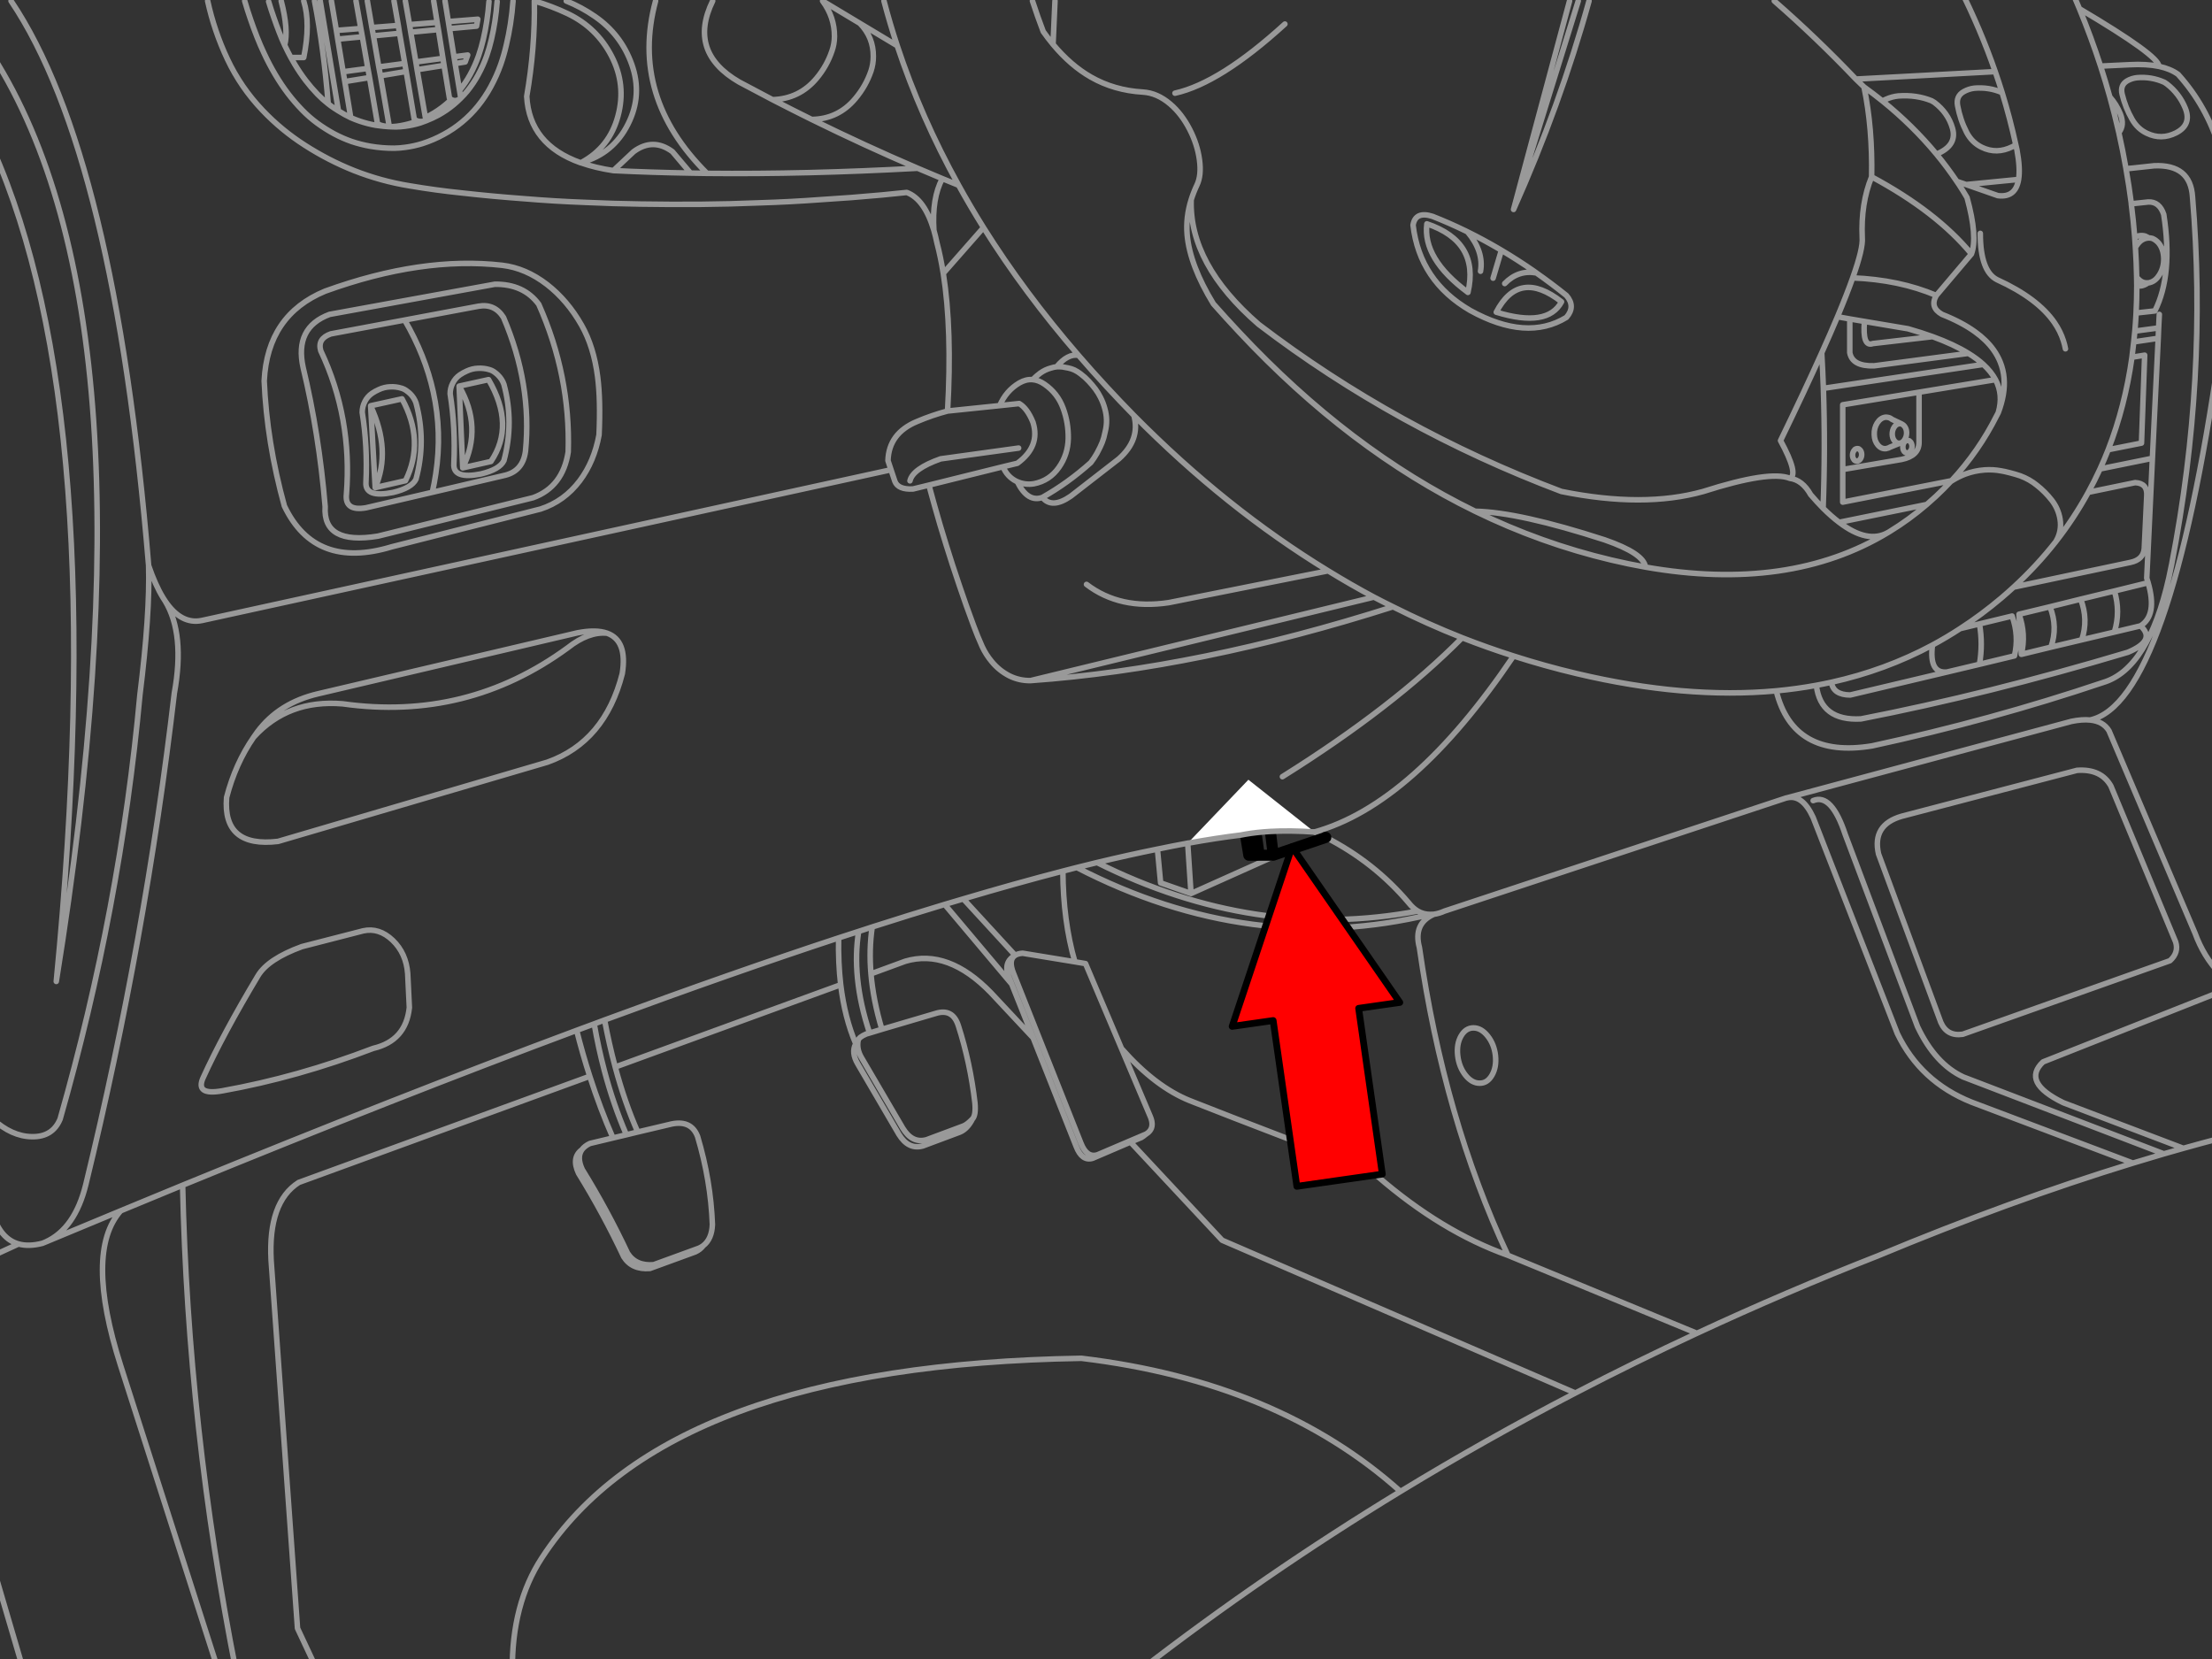 <svg xmlns="http://www.w3.org/2000/svg" xmlns:xlink="http://www.w3.org/1999/xlink" preserveAspectRatio="none" width="400" height="300" viewBox="0 0 400 300"><rect x="0" y="0" width="400" height="300" fill="#333333" stroke="none"/><defs><path fill="#fff" d="M229.7 150.35q3.634-.202 8 .1l-11.95-9.45-10.95 11.45q5.123-.897 9.6-1.45l.8-.15q2.091-.363 4.5-.5z" id="c"/><path fill="#f00" d="M188.15-247.25v46h89.25v22.15l90.2-45.1-90.2-45.1v22.05h-89.25z" id="e"/><path id="a" stroke="#999" stroke-linejoin="round" stroke-linecap="round" d="M386.425 14.05q-.925.104-1.725.55-1.355.776-.95 2.45.582 2.399 1.8 4.525.991 1.734 2.675 2.525 2.621 1.263 5.275-.075 2.871-1.475 1.675-4.45-1.073-2.643-3.35-4.4l-.45-.3q-2.35-1.054-4.95-.825zm-10.4-12.475q2.127 5.149 3.825 10.375.897 2.776 1.675 5.575 1.203 1.351 1.9 3.075.816 2.039-.275 3.375.73 3.247 1.3 6.525m-63.25 94.425q-16.466 1.513-36-3.1-5.824-1.377-11.5-3.2m107.825-101.1q.892 3.21 1.625 6.45m1.3 6.525v.025m-19.725-3.45l-.2-.875q-.277.171-.6.325-2.88 1.43-5.575.1-1.757-.85-2.725-2.7-1.158-2.255-1.625-4.8-.333-1.763 1.15-2.575.868-.481 1.85-.6 2.683-.235 5.05.8-.592-1.907-1.25-3.8m-20.375 5.325q.277-.179.625-.325 1.068-.48 2.225-.6 3.295-.241 6.025.875.252.138.5.3 2.474 1.869 3.275 4.675.886 3.115-2.9 4.675m34.275 2.65q.547 3.087.95 6.2v.125m.875 19.75v.025q-.086 1.643-.225 3.25m-.65-23.025q.39 3.059.625 6.025.402-.198.85-.25.569-.086 1.075.075.228.087.45.225l.15.1q.365-.009.7.1.19.077.375.2l.175.125q.287.196.55.5.876 1.072.925 2.75.04 1.672-.775 2.975-.693 1.127-1.675 1.4l-.175.05-.15.025h-.1q-.429.334-.925.475l-.2.05-.15.025q-.378.047-.725-.025-.003 2.5-.125 4.925m-.25-13.725q.071.943.125 1.875l.15-.25q.332-.533.725-.875.575-.48 1.275-.575l.25-.025m-45.025 37.125q-.485.063-.85-.325l-.075-.075q-.396-.469-.425-1.2-.015-.731.35-1.3.149-.229.325-.375.259-.209.575-.25.225-.035.425.025m-1.725-.825q-.343-.29-.75-.35-.229-.049-.475-.025-.862.127-1.45 1.05-.567.908-.525 2.075.03 1.161.65 1.9.637.756 1.5.65l.075-.025m2.425-.975l-.05.025m.15-.025q.44-.127.75-.625.368-.57.35-1.3-.025-.719-.425-1.175-.153-.177-.325-.275m-7.85 4.45q.106.062.2.175.256.303.275.775.011.464-.225.825-.196.306-.475.375m-.05.025h-.05q-.313.044-.55-.2l-.025-.05q-.255-.304-.275-.775-.008-.464.225-.825.091-.152.2-.25.17-.129.375-.15.146-.018.275.025m12.35 10.075q.836-.717 1.65-1.475 1.409-1.314 2.7-2.7l.125-.125q4.959-5.354 8.175-11.775l.275-.525m-19.9 21.65q-17.918 10.836-43.9 6.275-3.021-.535-6.15-1.275-12.709-2.998-24.65-8.825-22.738-11.087-42.7-32.425-2.377-2.533-4.625-5.075m-30.775-49.25q-1.046-2.756-1.95-5.525m185.05 97.775q3.313-4.233 5.875-8.925 1.136-2.067 2.125-4.225.785-1.709 1.475-3.475 3.049-7.813 4.3-16.725.183-1.375.325-2.775.11-.969.2-1.95m-40.775 19.85q.106.062.2.175.257.303.275.775.011.451-.225.8-.208.319-.5.4m-.05.025h-.025q-.313.044-.55-.2l-.05-.05q-.242-.304-.25-.775-.021-.464.2-.825.104-.152.225-.25.157-.129.35-.15.146-.018.275.025m3.275 11.55q-3.205 2.749-6.725 4.9m46.7-44.975q-1.005.094-1.775-.75l-.15-.15-.1-.15q.018.792.025 1.575m-57.95 72.25q-3.549.654-7.25 1m42.925-18.75q-1.063.977-2.175 1.925-3.613 3.06-7.5 5.575m9.4-2.275q1.29 3.617.425 7.2m-33.1 4.775q-1.351.297-2.725.55m57.7-79.175q.178 2.717.225 5.35m-24.325-33.35q1.439 4.684 2.475 9.45m.575 84.875q1.301 3.625.425 7.25m-11.075-4.65q-2.447 1.597-5 2.975-8.534 4.571-18.275 6.725m40.575-25.425q-3.414 4.356-7.625 8.225m-96.4-57.125q.624-3.59-2.35-7.125m17 12.65q-2.519 4.716-11.8 1.875 4.108-7.893 11.8-1.875zm-24.35-14.1q-.798 6.3 7.425 12.4 2.131-9.177-7.425-12.4zm13.475 4.775l-1.5 5.05m7.825-.95q-3.284-.584-5.725 1.925m-94.25-10.125q-2.375-3.803-4.5-7.65-6.858-12.376-11.1-25.225m-6.75-4.05q2.451 2.509 2.425 6-.002 1.369-.425 2.625-.93 2.726-2.825 4.975-3.095 3.708-7.9 3.775m58.275 53.525q-2.496-2.537-4.95-5.2-2.615-2.823-5.075-5.675m10.025 10.875q16.649 16.834 35.125 28.1 4.093 2.513 8.275 4.75 1.716.898 3.45 1.75 6.154 3.091 12.5 5.6 4.6 1.802 9.3 3.3m-78.675-54.375q-9.795-11.333-17.175-23.1m5.725 131.6q.497-.313 1.35-.375l9.45 1.55m-25.225 9.35l-9.675 2.85-2.225.675-.6.175q-1.356.584-1.475 1.175-.304 1.56.625 3.125l7.45 12.725q1.709 2.815 4.3 2.1l6.7-2.5q.694-.298 1.6-1.25.649-.682.45-2.9-.859-7.321-3-13.975-1.038-3.205-4.15-2.2zm17.675 4.4l-3.875-9.725m11.425-4.025l1.925.325 6.5 15.35m1.45 16.75l-5.8 2.475q-1.946.595-3-2.15l-12.175-30.675q-.981-2.432.3-3.25-2.212 1.244-1.15 3.875l.525 1.325m83.5 7.925q1.41.005 2.575 1.475 1.166 1.462 1.4 3.525.221 2.076-.625 3.55-.827 1.458-2.225 1.45-1.411.008-2.575-1.45-1.166-1.474-1.4-3.55-.233-2.063.6-3.525.839-1.47 2.25-1.475zm-71.725-29q31.53 16.29 63.95 8.475m-60.3-9.375q28.634 14.321 58 8.775m-116.675-146.725q4.842-.142 7.95-3.85 1.883-2.249 2.8-4.975.435-1.243.45-2.6.015-3.502-2.15-6.425m-52.125 0q3.127.917 6.05 2.3 5.21 2.499 7.875 7.6 2.73 5.24 1.2 10.9-1.508 5.66-6.6 8.4 5.749-1.572 8.425-6.95 2.642-5.259.65-10.825-1.935-5.404-6.675-8.65-2.399-1.66-5.15-2.775m-9.625 0q-.152 2.099-.475 4.175-.301 1.935-.75 3.825-.404 1.76-1 3.475-.742 2.1-1.825 4.075-.998 1.834-2.325 3.475-1.293 1.579-2.825 2.85-1.549 1.29-3.325 2.25-1.839 1.007-3.825 1.65-1.583.492-3.2.7-.962.132-1.925.15-2.156.012-4.3-.35-1.748-.301-3.45-.875-1.656-.586-3.175-1.4-1.563-.854-3-1.9-1.466-1.075-2.75-2.4-1.365-1.412-2.525-2.925-1.224-1.616-2.3-3.425-1.14-1.924-2.075-3.95-.665-1.405-1.25-2.9-.603-1.529-1.15-3.125-.583-1.676-1.075-3.375m45.65.1q-.128 1.785-.4 3.55-.25 1.644-.625 3.25-.343 1.507-.85 2.975-.63 1.791-1.55 3.475-.847 1.557-1.975 2.95-.563.671-1.175 1.275-.601.608-1.25 1.15-1.316 1.103-2.825 1.925-1.023.553-2.1.975l-.125.05q-.507.201-1.025.375-1.361.421-2.75.6-.813.111-1.625.125-.475-.002-.95-.025l-.275-.025h-.125q-.978-.054-1.95-.2l-.375-.05q-1.482-.259-2.925-.75-.819-.28-1.6-.625-.573-.27-1.125-.575-.561-.309-1.1-.65-.731-.447-1.425-.95l-.425-.325q-1.015-.789-1.925-1.725-1.162-1.207-2.15-2.5-1.051-1.38-1.975-2.925-.362-.607-.7-1.225-.572-1.045-1.075-2.125l-.05-.1q-.531-1.153-1-2.375-.512-1.309-.975-2.675-.501-1.415-.925-2.85m32.5 3.625l.2 1.275.825 5.1m.2 1.225l.8 4.85q1.08-1.336 1.9-2.825.92-1.684 1.55-3.475.507-1.468.85-2.975.375-1.606.625-3.25.273-1.765.4-3.55m-6.325 10l.2 1.225m.8 4.85l.225 1.4m-1.725.25q-.486.471-1 .9-1.316 1.103-2.825 1.925-.42.222-.85.425l.1.6m-1.55.025q-.47.186-.95.35-1.361.421-2.75.6-.55.072-1.1.1m34.35 6.5l.125-.05-.175.05m-18.55 37.175q-1.041.04-2.025.5-.658.292-1.225.675-.849.591-1.3 1.5-.47.894-.475 1.925.978 6.124.675 12.675-.187 2.849 4.9 1.825 3.379-.807 4.15-2.4 1.863-6.9 0-13.8-.332-.939-1.05-1.65-.258-.26-.55-.475-.454-.365-1-.525-1.01-.312-2.1-.25zm-8-66.425l.625 3.875.225 1.3.825 5.2.2 1.275.975 5.925m-4.35 3.5l-1.5-8.65-.225-1.4-.925-5.375-.225-1.375-.75-4.275m-2.05 0l.775 4.425.225 1.425.95 5.45.25 1.45 1.45 8.575m-10.525-21.325l.875 4.975.275 1.5 1 5.725.3 1.65 1.375 7.975m2.2.9l-1.6-9.2-.3-1.6-.975-5.625-.275-1.5-.825-4.8m-5.6 5.325l.25 1.575m.975 5.9l.3 1.775 1.075 6.525m-2.35-14.2l.975 5.9m-4.15-12.8l3.3 19.875m-1.275-19.875l.9 5.325m6.45 65.625q-.849.591-1.3 1.5-.47.907-.475 1.95.978 6.112.675 12.65-.187 2.849 4.9 1.825 3.379-.807 4.15-2.4 1.863-6.9 0-13.8-.332-.938-1.05-1.65-.271-.26-.575-.475-.454-.365-1-.525-.998-.313-2.075-.25-1.041.04-2.025.5-.658.292-1.225.675zm-56.4 131.225q-1.352 3.27-5.1 3.2-3.669-.055-7.1-3.2m112.175 3.425l2.425-.575m41.9-17.05q-.256.289-.425.6-.87 1.566.375 3.675l7.425 12.7q1.721 2.815 4.325 2.1l6.7-2.5q1.371-.579 2.275-2.375m-95.375-202.175l.6 3.725m29.775 201.875l-4.175 1q-.968.458-1.45 1.125-.967 1.37.075 3.6 4.483 7.254 8.175 15.1 1.487 2.364 4.725 2.1l8.225-3q.41-.19.75-.45 1.547-1.189 1.65-3.825-.302-7.95-2.675-15.9-1.218-3.22-5.225-2.15l-5.6 1.325-2.05.5m-8.05 2.7q-1.931 1.438-.6 4.275 4.483 7.254 8.175 15.1 1.487 2.364 4.725 2.1l8.225-3q.871-.404 1.425-1.125m77.075-18.9l3-1.275q.424-.251.675-.575.751-.94.125-2.5l-5.25-12.4m1.625 16.925l1.975-.825q.335-.2.85-.625m-20.425-17.4l7.775 19.625q1.054 2.745 3 2.15l6.825-2.925m-42.175-198.25q-1.329-4.026-2.4-8.1m214.55-2.375q.841 1.882 1.625 3.775m-21.65-3.775q3.762 7.466 6.425 15.15m19.05-1l5.225-.25q3.078-.162 5.325.3.038-1.909-14.375-10.425m8.425 28.925l1.175-.1 3.925-.425q6.555-.28 6.925 5.625 2.76 32.772-3.75 66.35-.25 1.302-.525 2.525-3.712 16.471-11.85 18.925-20.251 6.819-41.8 11.475-14.285 2.36-17.35-9.95m-47.5-6.3q-18.152 26.876-36 31.825 1.043.468 2.05.975 8.783 4.5 15 11.85.754.956 1.625 1.475 1.065.616 2.3.6.307.007.625-.025.918-.125 1.925-.575l61.775-20.45.15-.025 51.425-13.825q1.936-.397 3.375-.25 14.276-3.062 23.4-66.65m-10.95-51.55q2.105.449 3.475 1.45 5.184 5.745 7.475 13.35m-16.9 3.725l1.175-.125m-35.45-2.525q1.966 2.384 3.675 4.925l1.7.575 9.475-.925q.331-2.01-.3-5.375m-3.925-14.125l-25.2 1.35 1.475 1.425q1.727 1.244 3.35 2.55 5.479 4.437 9.75 9.6m35.225 8.975l3.075-.325q2.011-.097 2.8 2.25 1.687 10.873-1.6 17.45l-3.4.375m-.225 3.275l4.3-.575.125-2.45m-53.725-13.875q.185 1.903-1.725 7.275 8.403.327 15.125 3.175l6.35-7.5q-6.317-7.652-18.05-13.95-1.971 4.827-1.7 11zm17.1-10.175l.475.7q.711 1.1 1.375 2.225 1.954 7.099.8 10.2m-.95-12.55l5.725 2q3.206.415 3.75-2.925m-27.95-16.725q1.548 7.479 1.375 16.25m-3.425 18.275q-1.055 2.98-2.75 7.025l2.225.4 2.65.45 7.875 1.325q2.397.678 4.45 1.425 3.839 1.393 6.475 3.025 1.562.957 2.7 2 1.431 1.31 2.2 2.75 1.454 2.751.5 5.975 1.284-3.354 1.05-6.225-.13-1.545-.7-2.95-.459-1.134-1.2-2.175-1.258-1.771-3.35-3.275-2.431-1.753-5.975-3.15-2.263-1.279-1.025-3.425m2.75 33.5l-19.675 3.875v-17.6l13.8-2.275 13.825-2.275m-26.35-10.975v6.1q.455 2.496 4.4 2.375l17.05-2.25m-18.8-5.775q-.384 4.709 1.525 4l10.8-1.25m-17.2-3.6q-1.252 2.976-2.85 6.525.184 3.213.3 6.425l28.925-4.325m-16.525 9.925l1.725.825m-2.7 4.45q.35-.055.65-.25l1.725-.7m.15-.025h-.1m.275-3.475l.175.1m-7.95 4.4l.1.05m-.225 2.15l-.05.025m-6.175-13.15q.367 10.838-.05 21.675 1.502 1.497 2.9 2.55l15.85-3.225m-19-27.425q-3.076 6.862-7.45 15.875 3.325 6.112 1.7 6.825 2.264.307 3.75 2.95 1.155 1.343 2.25 2.45m12.025 4.225l-.25.15m-122.025-41.325q-4.263-6.98-4.75-12.5-.271-3.144.725-6.325.415-1.335 1.05-2.675.838-1.759.45-4.575-.37-2.748-1.75-5.45-1.468-2.858-3.55-4.625-2.332-1.99-4.925-2.15-5.212-.306-9.425-2.725-3.645-2.089-6.825-5.9-.906-1.092-1.775-2.325m143.925 88.75q5.176 3.961 8.875 1.825m5.575-25.35v9.1q-.023 2.404-3.125 3.05l-10.675 1.825m19.675 2.025l.125-.025q1.095-.682 2.3-1.15 1.707-.637 3.55-.775 1.524-.109 3.025.175.326.053.65.125.968.221 1.925.5 1.76.487 3.225 1.5.308.214.6.45 1.527 1.192 2.725 2.725 1.187 1.537 1.5 3.425.356 2.182-.775 4.075m-26.6-18.275l.125.05m-.25 2.15l-.05.025m8.05 5l-.25.15m37.575-27.75l-.075 1.875-1.05 21.7-1.025 21.675q.137.423.25.825 1.697 5.887-1.375 7.8 2.892 2.6-2.275 4.775-25.412 7.598-48.275 12.05-7.279.407-8.075-6.075m57.4-62.1l4.425-.65m-4.75 3.425l2.3-.375-.575 15.9-6.025 1.2m-23.125-39.125q0 6.891 3.075 8.4 7.29 3.328 10.325 7.725 1.082 1.57 1.625 3.275.237.725.375 1.475m4.125 25.95l8.475-1.75q2.261.1 2.1 2.4l-.45 9.525q-.166 2.009-2.5 2.5l-21.125 4.475m-9.675 7.5l3.5-.85 5.9-1.425m.425 7.2l-6.325 1.525-5.875 1.4-17.5 4.15q-3.058-.019-3.4-2.3m48.575-38.575l9.475-1.925m-2.15 30.3l-4.725 1.125-5.9 1.4-5.575 1.325-5.35 1.3-.425-7.25 5.6-1.35 5.55-1.375 6.1-1.475 6.1-1.5m-6.1 1.5q1.133 3.713 0 7.425m-6.1-5.95q1.423 3.675.2 7.35m-5.75-5.975q1.444 3.65.175 7.3m7.075 13.175q2.388.233 3.425 1.95l15.55 36.575q1.569 4.281 4.425 7.275m-19.625-33.85l11.7 28.175q.608 1.924-1.025 3.4l-37.475 13.3q-2.85.422-3.975-2.175l-11.25-30.425q-1.204-5.271 4.2-6.825l31.7-8.3q4.36-.305 6.125 2.85zm-32.275-25.5q-.651 5.186 2.625 4.875m5.875-8.7q.638 3.65 0 7.3m-30.075 24.65q3.327-1.364 5.8 6.125l13.075 34.75q3.196 6.737 8.275 9.1l36.275 13.9q1.767-.509 3.525-1l-21.725-8.25q-7.579-3.688-3.65-7.375l31.9-12.625m-78.2-35.125q2.773-.682 4.725 3.55l15.225 39.075q4.195 8.705 13.4 12.4l29.2 11.025q2.812-.862 5.6-1.675m3.525-1q3.282-.922 6.525-1.775m-142.05-40.55q-3.786 1.663-2.625 6.025 4.44 30.94 16 55.65l34.175 14.1.175-.075q15.906-7.397 32.55-13.925 23.891-9.956 46.125-16.775m-120.725-168.6l.4.2q2.874 1.415 5.7 3.075l.425.25q2.995 1.774 5.95 3.825l.375.275q2.739 1.918 5.425 4.075 1.74 1.988 0 3.975-7.163 4.383-17.375-1.25-9.162-5.319-10.35-15.45.43-2.563 3.525-1.575 2.987 1.175 5.925 2.6zm-49.575-5.6q-.365 11.643 12.2 22.525 24.824 18.939 54.75 30.225 14.905 3.018 25.65 0 12.035-3.846 15.675-2.375m-56.925 5.95q7.958.158 23.425 5.175 7.108 2.463 7.375 4.925m-10.2-102.375q-5.23 18.85-13.65 37.7l10.125-37.7m1.575 0l-11.7 37.7m-61.225-21.025q8.165-1.818 19.875-12.5m-41.575-4.175l-.35 7.85m-17.075 25.475q-1.473-.592-2.95-1.2-1.896 3.541-1.525 9.35.301 1.048.55 2.25.677 2.581 1.15 5.525l7.275-8.275m-15.6-32.875l-6.75-4.05m-8.725 17.375q9.665 4.76 19.175 8.825 2.229.956 4.45 1.875m-132.85-32.125q1.197 5.473 3.575 10.525 2.414 5.119 6.35 9.25 3.451 3.628 7.675 6.325 4.197 2.701 8.825 4.55 4.884 1.933 10.075 2.775 4.746.809 9.55 1.3 5.538.62 11.075 1.025 5.601.468 11.225.675 4.974.229 9.925.3 5.386.087 10.75.05 5.413-.047 10.85-.275 5.505-.168 11-.575 5.543-.334 11.075-.85 2.237-.231 4.475-.45 3.234 1.226 4.9 6.85m19.225 25.825q-.726.542-1.35 1.175 1.07.088 2.125.825 2.386 1.635 3.375 4.35.973 2.641.925 5.475-.061 2.896-1.7 5.225-1.676 2.395-4.5 2.95-1.593.262-3.025-.375 1.888 3.815 4.55 2.85 4.599-2.59 8.75-6.3.619-.804 1.125-1.7.293-.557.575-1.125.404-.809.65-1.675.136-.543.25-1.075.273-1.075.25-2.15-.032-1.066-.325-2.075-.28-1.04-.775-2-.382-.766-.9-1.475-.572-.752-1.2-1.425-.693-.749-1.5-1.35-.528-.407-1.125-.7-.515-.232-1.075-.35-.532-.123-1.075-.2-.528-.066-1.05-.025-.515.058-1.025.225-1.038.275-1.95.925zm-17.525-18.05q1.617 10.264.775 24.9l9.425-.975q1.162-2.697 3.55-4.1 1.222-.708 2.425-.6m4.325-2.325q1.975-2.397 3.95-2.075m56.875 45.475q-35.022 11.169-65.55 13.35-2.025.024-3.8-.85-1.891-.965-3.225-2.6-1.05-1.26-1.725-2.725-.831-1.84-1.525-3.725-.692-1.844-1.35-3.7-.655-1.85-1.275-3.7-.624-1.838-1.225-3.675-.586-1.818-1.15-3.625-.562-1.813-1.1-3.625-.524-1.782-1.025-3.575-.499-1.769-.975-3.55l-2.875.7q-2.676.143-3.275-1.375l-.7-2.1-124.6 27.25q-3.747.791-6.65-3.5 3.594 5.952 1.65 16.65-5.195 44.412-16 88.825-1.964 8.02-7.3 10.425 6.897-2.883 13.6-5.65 5.667-2.353 11.2-4.625 39.023-15.991 71.25-28 1.595-.593 3.175-1.175l1.875-.7q22.944-8.468 42.325-14.85 1.827-.598 3.625-1.175l2.45-.8q6.782-2.171 13.1-4.075 1.703-.511 3.375-1 9.55-2.835 18-5.025 1.275-.334 2.525-.65 1.852-.466 3.65-.9 5.743-1.376 10.925-2.425 2.822-.587 5.475-1.075l.6 9.1 17.25-7.725m-68.075-66.9q.512-2.193 5.55-3.975l14.1-1.95m-.25 6.075l-.1-.05-.075-.025q-1.68-.853-2.4-2.625l-13.4 3.325m-6.85-2.775l-.55-1.65q.149-4.957 5.25-7.075 2.683-1.143 5.525-1.9m9.425-.975l3.525-.375q1.463.845 2.5 3.4 1.364 4.341-2.825 7.4l-2.6.625m7.125 5.55q1.721 2.136 5.125-.225l8.7-6.75q3.92-3.48 2.725-7.85m35.125 28.1l-28.825 5.75q-8.825 1.324-14.875-3.3m-2.1 68.25q-2.123-7.368-2.175-16.4m-34.475 10.1q-.603 4.05-.225 8.475l6.2-2.275q7.75-2.299 15.5 5.7l7.625 8.15m-3.875-9.725l-12.125-14.4m31.975 26.05q6.121 6.943 12.4 9.45 4.539 1.819 22.925 8.875 9.08 3.5 10.925 4.75 11.606 10.046 23.625 14.325m-98.475-64.45l9.375 10.2m25.725-19.2l.575 6.1 5.5 1.925m49.025-46.25q-12.428 12.562-32.5 25.125m-45.55-17.375l62.1-15.1m-99.7-107.8l6.75 4.05m-26.625-4.05q-4.525 9.245 4.775 14.65 3.029 1.628 6.05 3.2 3.544 1.828 7.075 3.575m-41.75 7.825q2.605.926 5.9 1.425l3.65-3.425q3.513-2.594 7.025 0l3.275 3.875q1.479.029 2.975.05-13.959-13.895-9.3-31.175m-37.275 5l4.9-.45.225-1.25-5.325.425m1.025 6.375l2.475-.325-.45 1.25-1.825.3m-.7 6.5q.861.479 1.725-.25m-7.85 4.125q.585.204 1.55-.025m4.25-4.1q.161.148.325.25m23.425 11.425h-.05q-9.255-3.288-9.725-12 1.529-8.836 1.375-17.25m11.45 67.975q.545 4.245.25 10.5-.88 4.808-3.475 8.275-2.817 3.732-7.1 5.125l-26.9 6.825q-13.884 4.216-19.425-7.375-3.179-11.538-3.65-22.625.598-11.91 11.025-16.225 17.501-6.336 32.025-4.675 4.237.499 8.1 3.475 3.675 2.856 6.225 7.325 2.223 3.909 2.925 9.375zm-21.55-12.775l-13.35 2.5q3.725 6.391 5.175 13 1.602 7.281.45 14.825-.247 1.657-.625 3.325l13.225-3.1q3.158-.817 3.625-4.325 1.204-12.1-3.975-24.2-1.608-2.54-4.525-2.025zm1.825 13.275q4.842 8.282.425 14.8l-5.1 1.15-.65-14.775 5.325-1.175zm9.075-13.625q5.749 12.909 5.325 26.7-.987 6.326-6.35 8.275l-28.05 6.95q-9.993 1.635-9.55-5.35-1.117-13.203-3.975-25.1-1.625-7.277 4.775-9.65l29.875-5.45q5.225-.063 7.95 3.625zm-14.4 14.8q4.278 7.388.65 14.775m41.2-53.3q-7.176-.118-13.95-.45m-36.025-9.35q.221.263.575.375m-.275-10.675l4.9-.65m-5.825-4.725l5-.475m-5.225-.9l5-.4m-10.85 17.95q-.158.701 2.2.9m-5.15-17.75l-4.425.35m.25 1.575l4.45-.425m-3.175 8.1l4.475-.725m-4.775-1.05l4.475-.6m8.9.225l4.875-.775m-13.05-6.85l4.775-.375m-4.5 1.875l4.725-.45m-3.45 7.675l4.65-.775m-4.95-.825l4.7-.625m-18.275-11.3q1.256 4.066 0 10.225h-2.325m-1.75-10.225q1.35 5.245.625 8m5.4-8q1.684 8.63 2.475 18.6m7.675 54.625q3.746 8.055.825 14.775l5.475-1.25q3.539-7.174-.625-14.8l-5.675 1.25v.025l.825 14.775m5.325-30.3l-13.35 2.5q-2.455.864-1.825 3.05 5.724 12.1 4.65 25.9-.367 3.167 3.525 2.5l12-2.8m26.3 25.4q3.32-.632 5.3.075 3.715 1.323 2.75 7.325-3.144 12.297-13.525 16l-48.725 14.325q-10.037 1.187-9.3-7.95 1.595-6.134 4.9-10.9.317-.47.65-.925 3.924-5.278 11.025-6.925l46.925-11.025zm-58.6 18.875q6.231-6.854 16.1-6.025 22.501 3.159 40.675-10.125 3.768-2.972 7.125-2.65m-79.9-5.8q-.202-.3-.4-.625-1.402-2.29-2.6-5.8.256 8.655-1.575 23.4-3.533 38.531-14.425 76.675m29.35-5.1q13.637-2.447 27.275-7.675 5.889-1.376 6.525-7.375l-.3-6.15q-.283-3.688-2.725-6.025-2.458-2.332-5.325-1.7l-11.075 2.85q-6.122 2.234-7.95 5.275-6.347 10.597-9.9 18.4-1.527 3.306 3.475 2.4zm69.1-12.8q.847 4.481 1.925 8.5l40.775-14.875q-.466-3.957-.375-8.475m-47.375 16.725q1.075 4.265 2.375 8.3 1.866 5.812 4.2 11.15m2.425-.575q-2.346-5.416-3.975-11.55-1.085-4.089-1.85-8.5m50.05-9.05q.408 4.791 1.975 10.025m-7.45-8.05q.724 5.978 2.725 10.675m.525-20.325q-.654 4.089-.2 8.55.471 4.706 2.175 9.825m-155.25-186.625q18.718 27.815 24.875 102.1m79.775 92.35l-52.625 19.2q-5.559 3.542-5 14.075l4.775 66.55 3.625 7.725m-35.6-83.225q-6.579 7.433 0 28.025l17.675 55.2m-40.825-82.675q1.398 4.519 4.675 5.45 1.859.517 4.325-.125l.55-.225m24.8-10.275q.969 43.925 9.65 87.85m163.325 0q22.588-17.467 47.25-32.475-22.111-19.799-57.7-24.075-74.885 1.2-97.575 36.1-5.462 8.378-5.325 20.45m214.2-61.075q-11.168 5.185-21.975 10.8-16.218 8.42-31.625 17.8m-48.825-63.175l16.575 17.75 63.875 27.625m-80.625-45.55l.175.175m-93.175-13.575q1.737 6.477 4.075 11.75m50.625-174.275q-20.263 1.112-38.1.925m193-31.175q7.597 6.619 14.75 14.125m-336.925 268.8l5.6 19.075m-5.6-292.125q30.748 48.398 11.5 167.425 9.993-102.242-11.5-150.625m0 200.25l4.675-2.15" fill="none"/><path id="b" stroke="#000" stroke-width="2" stroke-linejoin="round" stroke-linecap="round" d="M227.7 154.65h2.55l-.525-4.3m-4.525.5l.625 3.8h1.875m2.55 0l9.5-3.225m-12.05 3.225l-.575-4.1" fill="none"/><path id="d" stroke="#999" stroke-linejoin="round" stroke-linecap="round" d="M214.825 152.475q5.098-.922 9.575-1.475l.8-.15q2.091-.363 4.525-.5 3.609-.202 7.975.1" fill="none"/><path id="f" stroke="#000" stroke-width="3" stroke-linejoin="round" stroke-linecap="round" d="M-.006 18.385h74.298v-18.382l75.11 37.555-75.11 37.576v-18.444h-74.298v-38.304z" fill="none"/></defs><use xlink:href="#a"/><use xlink:href="#b"/><g><use xlink:href="#c"/><use xlink:href="#d"/></g><g transform="matrix(-.048 -.336 .336 -.048 326.611 265.894)"><use xlink:href="#e"/><use xlink:href="#f" transform="matrix(1.201 0 0 1.201 188.2 -269.3)"/></g></svg>